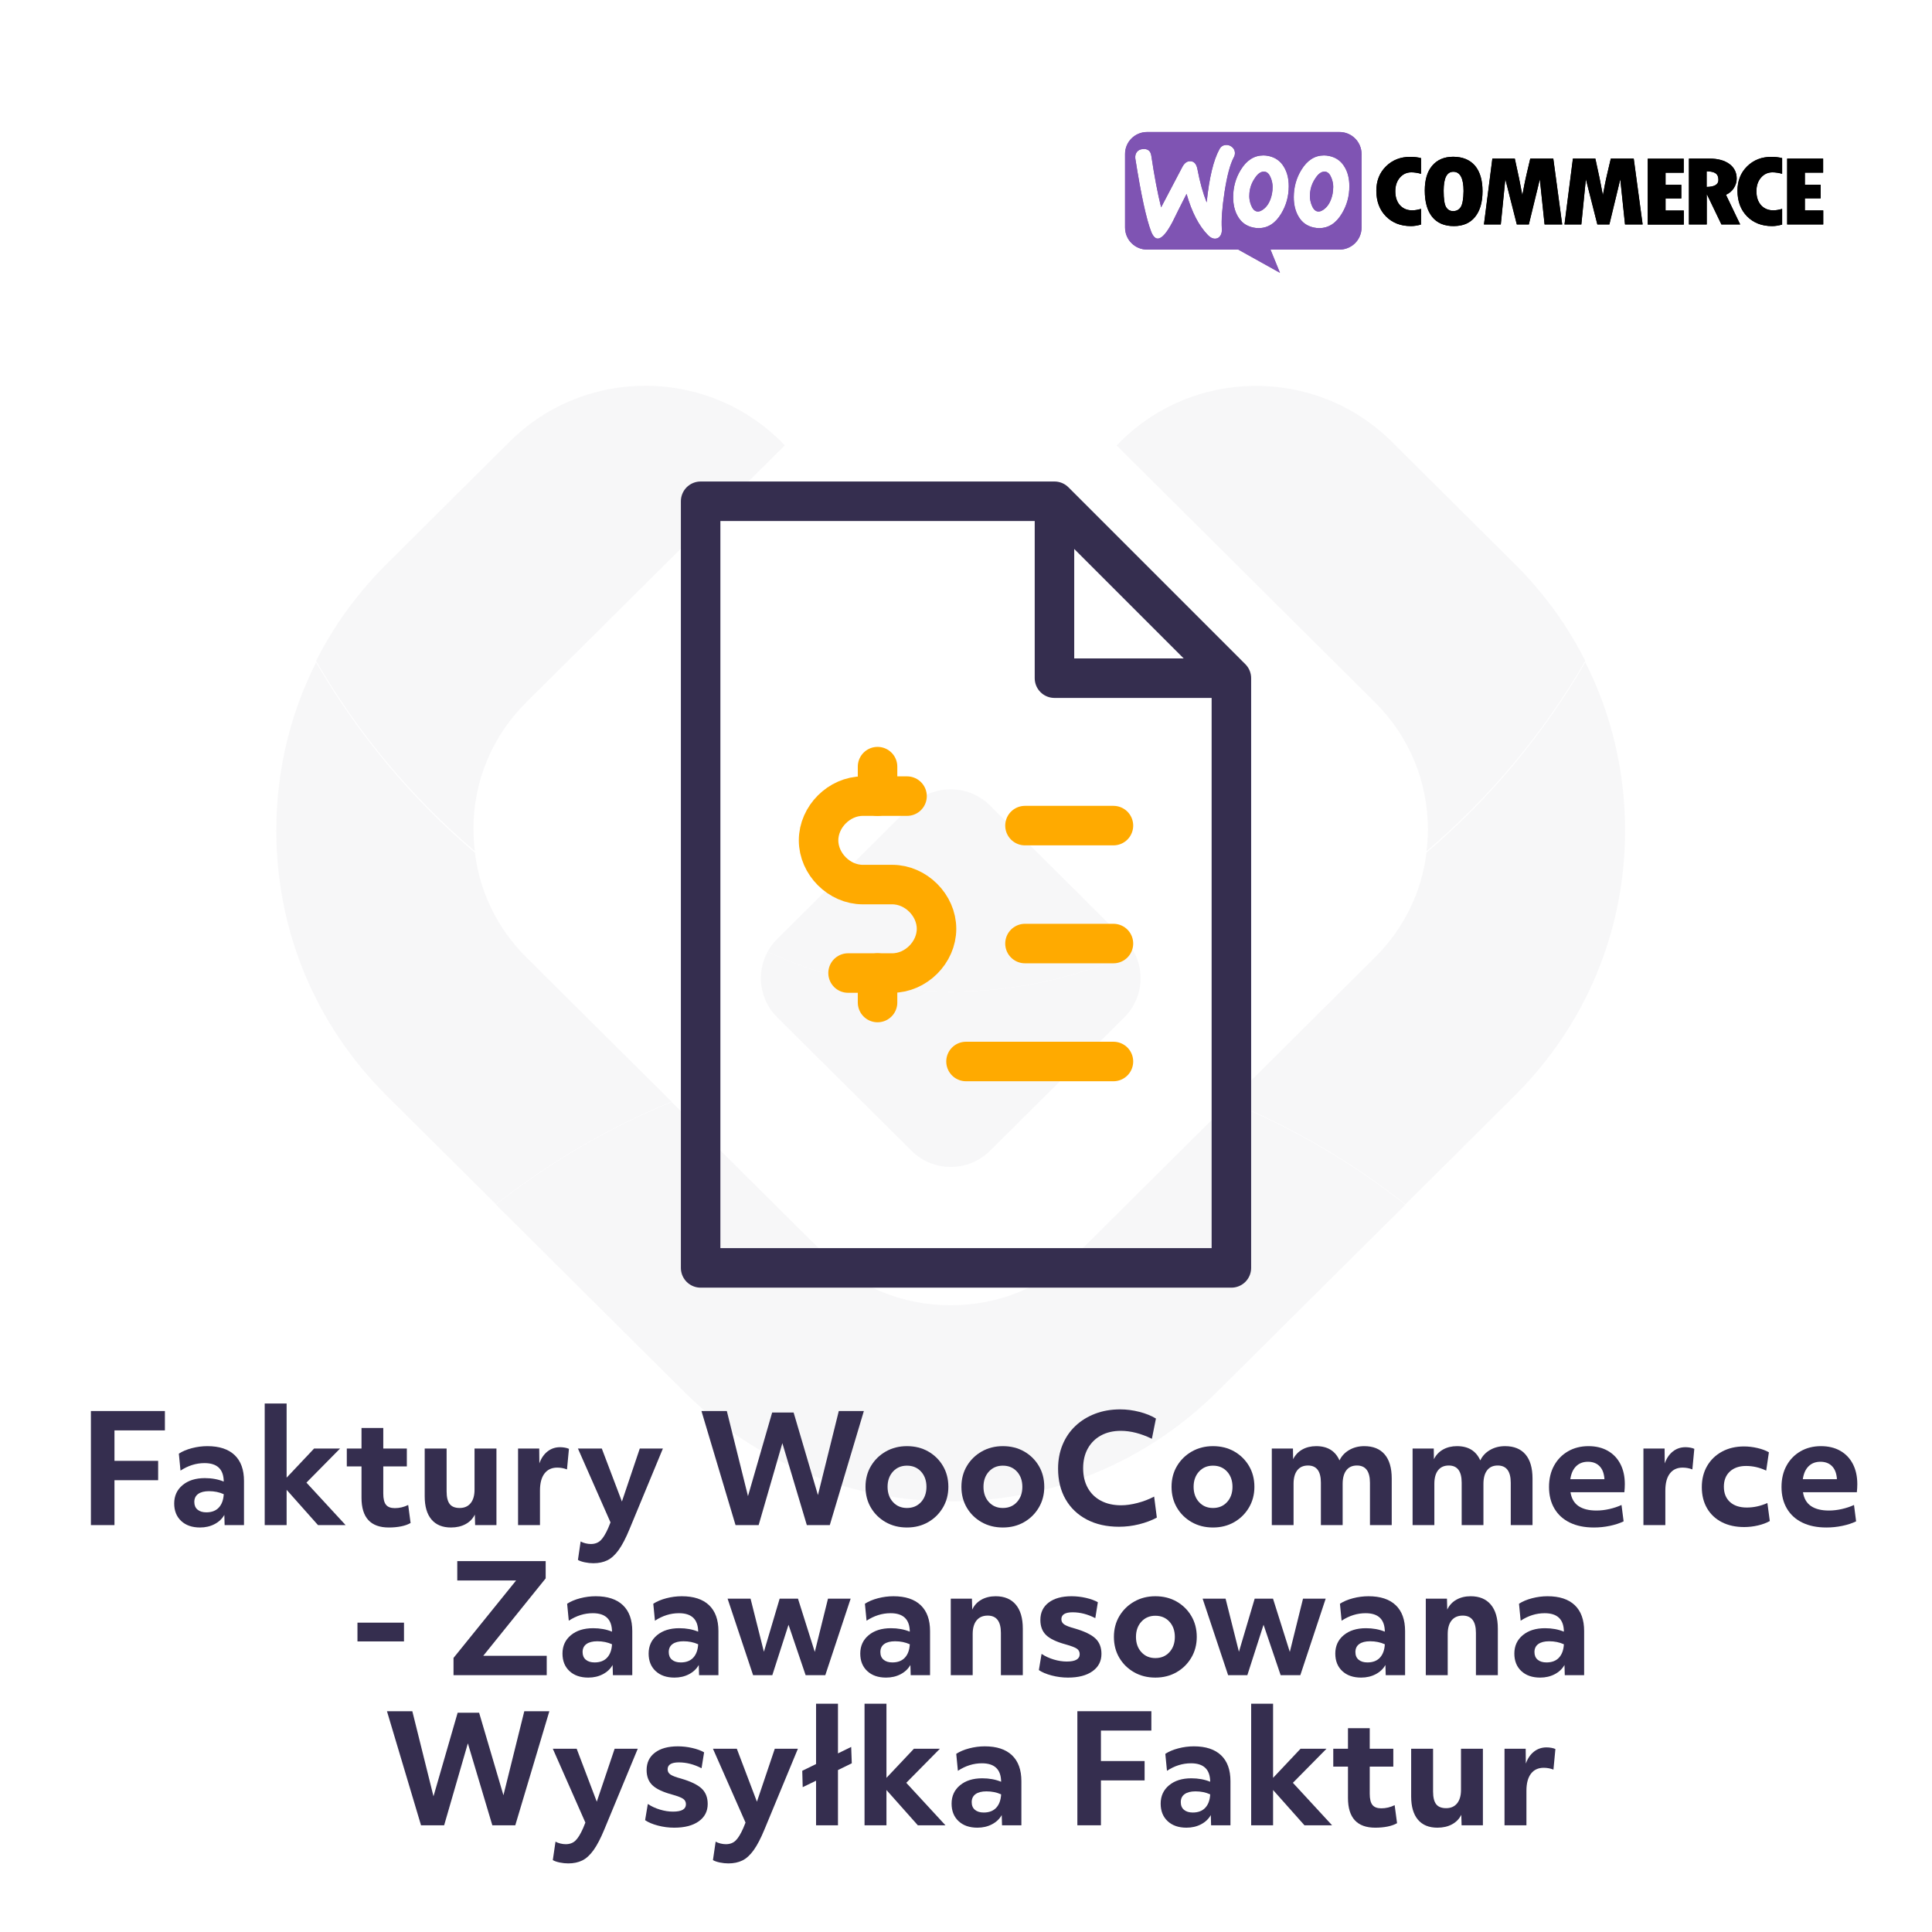 <?xml version="1.0" encoding="UTF-8" standalone="no"?> <svg xmlns="http://www.w3.org/2000/svg" xmlns:xlink="http://www.w3.org/1999/xlink" xmlns:serif="http://www.serif.com/" width="100%" height="100%" viewBox="0 0 500 500" version="1.1" xml:space="preserve" style="fill-rule:evenodd;clip-rule:evenodd;stroke-linecap:round;stroke-linejoin:round;stroke-miterlimit:10;"> <g transform="matrix(1.671,0,0,1.671,-0.692,0.879)"> <g opacity="0.04"> <g transform="matrix(1,0,0,1,77.235,102.06)"> <path d="M0,83.94L-16.912,67.125C-27.955,56.158 -34.027,41.573 -34.027,26.043C-34.027,16.84 -31.897,7.979 -27.866,0C-21.4,11.168 -13.045,21.151 -3.271,29.471C-2.523,35.572 0.228,41.232 4.666,45.657L27.194,68.044C17.356,72.079 8.203,77.461 -0.013,83.94L0,83.94Z" style="fill:rgb(53,46,79);fill-rule:nonzero;"></path> </g> <g transform="matrix(1,0,0,1,218.086,102.034)"> <path d="M0,83.966C-8.215,77.474 -17.355,72.092 -27.193,68.058L-4.678,45.67C-0.24,41.246 2.523,35.598 3.259,29.485C13.059,21.153 21.389,11.181 27.854,0C31.886,7.98 34.016,16.854 34.016,26.056C34.016,41.573 27.942,56.171 16.913,67.138L-0.013,83.966L0,83.966Z" style="fill:rgb(53,46,79);fill-rule:nonzero;"></path> </g> <g transform="matrix(1,0,0,1,147.661,170.145)"> <path d="M0,61.855C-15.606,61.855 -30.287,55.817 -41.317,44.85L-70.438,15.895C-62.223,9.403 -53.069,4.033 -43.231,0L-19.727,23.37C-14.465,28.614 -7.467,31.488 -0.013,31.488C7.442,31.488 14.44,28.614 19.714,23.37L43.219,0C53.057,4.033 62.198,9.416 70.413,15.908L41.292,44.85C30.262,55.817 15.594,61.855 -0.025,61.855L0,61.855Z" style="fill:rgb(53,46,79);fill-rule:nonzero;"></path> </g> <g transform="matrix(1,0,0,1,73.749,59.528)"> <path d="M0,68.36C0,69.52 0.076,70.654 0.215,71.776C-9.572,63.457 -17.914,53.485 -24.38,42.304C-21.616,36.808 -17.927,31.741 -13.438,27.278L5.591,8.358C17.432,-3.416 36.702,-3.164 48.214,8.925L8.152,48.733C2.891,53.964 -0.013,60.935 -0.013,68.347L0,68.36Z" style="fill:rgb(53,46,79);fill-rule:nonzero;"></path> </g> <g transform="matrix(1,0,0,1,173.359,118.976)"> <path d="M0,-50.511C11.512,-62.587 30.782,-62.852 42.623,-51.078L61.652,-32.157C66.141,-27.707 69.817,-22.64 72.582,-17.144C66.102,-5.95 57.786,4.008 47.986,12.341C48.138,11.206 48.201,10.084 48.201,8.925C48.201,1.512 45.298,-5.458 40.037,-10.69L0,-50.511Z" style="fill:rgb(53,46,79);fill-rule:nonzero;"></path> </g> <g transform="matrix(1,0,0,1,141.576,150.238)"> <path d="M0,27.454L-8.114,19.387L-20.805,6.781C-23.568,4.033 -24.05,-0.127 -22.275,-3.354C-13.654,0.604 -4.032,2.823 6.098,2.823C16.228,2.823 25.824,0.617 34.445,-3.354C36.221,-0.127 35.738,4.033 32.987,6.781L20.297,19.387L12.171,27.454C8.824,30.808 3.372,30.808 0,27.454" style="fill:rgb(53,46,79);fill-rule:nonzero;"></path> </g> <g transform="matrix(1,0,0,1,147.661,120.891)"> <path d="M0,32.17C-10.13,32.17 -19.739,29.951 -28.373,25.993C-27.993,25.3 -27.486,24.619 -26.902,24.039L-15.467,12.656L-6.098,3.328C-2.738,0 2.713,0 6.073,3.328L26.89,24.039C27.486,24.631 27.98,25.3 28.348,25.993C19.727,29.963 10.117,32.17 0,32.17" style="fill:rgb(53,46,79);fill-rule:nonzero;"></path> </g> </g> </g> <g transform="matrix(1.599,0,0,1.599,291.153,34.165)"> <g> <clipPath id="_clip1"> <rect x="0" y="0" width="113" height="23"></rect> </clipPath> <g clip-path="url(#_clip1)"> <path d="M34.709,0L3.552,0C1.581,0 -0.016,1.612 0,3.568L0,15.461C0,17.433 1.596,19.029 3.568,19.029L18.325,19.029L25.07,22.785L23.536,19.029L34.709,19.029C36.681,19.029 38.277,17.433 38.277,15.461L38.277,3.568C38.277,1.596 36.681,0 34.709,0ZM2.895,2.754C2.457,2.785 2.128,2.942 1.909,3.239C1.69,3.521 1.612,3.881 1.659,4.288C2.582,10.156 3.443,14.115 4.241,16.165C4.554,16.916 4.914,17.276 5.336,17.245C5.994,17.198 6.776,16.29 7.699,14.522C8.184,13.521 8.936,12.018 9.953,10.015C10.798,12.973 11.956,15.195 13.411,16.682C13.818,17.104 14.241,17.292 14.647,17.261C15.007,17.229 15.289,17.042 15.477,16.697C15.633,16.4 15.696,16.056 15.665,15.664C15.571,14.24 15.712,12.253 16.103,9.702C16.51,7.073 17.01,5.18 17.621,4.053C17.746,3.818 17.793,3.584 17.777,3.302C17.746,2.942 17.589,2.645 17.292,2.41C16.995,2.175 16.666,2.066 16.306,2.097C15.852,2.128 15.508,2.347 15.273,2.785C14.303,4.554 13.615,7.418 13.208,11.392C12.613,9.89 12.112,8.122 11.721,6.04C11.549,5.117 11.127,4.679 10.438,4.726C9.968,4.757 9.577,5.07 9.264,5.665L5.837,12.19C5.274,9.921 4.742,7.151 4.257,3.881C4.147,3.067 3.693,2.692 2.895,2.754ZM33.05,3.881C34.161,4.116 34.991,4.71 35.554,5.696C36.055,6.541 36.305,7.558 36.305,8.779C36.305,10.391 35.899,11.862 35.085,13.208C34.146,14.773 32.925,15.555 31.407,15.555C31.141,15.555 30.86,15.524 30.562,15.461C29.451,15.226 28.622,14.632 28.058,13.646C27.558,12.785 27.307,11.752 27.307,10.547C27.307,8.936 27.714,7.465 28.528,6.134C29.483,4.569 30.703,3.787 32.205,3.787C32.471,3.787 32.753,3.818 33.05,3.881ZM32.393,12.347C32.972,11.831 33.363,11.064 33.583,10.031C33.645,9.671 33.692,9.28 33.692,8.873C33.692,8.419 33.598,7.934 33.41,7.449C33.176,6.839 32.863,6.51 32.487,6.432C31.924,6.322 31.376,6.635 30.86,7.402C30.437,7.997 30.171,8.623 30.03,9.264C29.952,9.624 29.921,10.015 29.921,10.407C29.921,10.86 30.015,11.345 30.202,11.831C30.437,12.441 30.75,12.769 31.126,12.848C31.517,12.926 31.939,12.754 32.393,12.347ZM25.742,5.696C25.179,4.71 24.334,4.116 23.239,3.881C22.941,3.818 22.66,3.787 22.394,3.787C20.891,3.787 19.671,4.569 18.716,6.134C17.902,7.465 17.496,8.936 17.496,10.547C17.496,11.752 17.746,12.785 18.247,13.646C18.81,14.632 19.639,15.226 20.75,15.461C21.048,15.524 21.329,15.555 21.596,15.555C23.113,15.555 24.334,14.773 25.273,13.208C26.087,11.862 26.494,10.391 26.494,8.779C26.494,7.558 26.243,6.541 25.742,5.696ZM23.771,10.031C23.552,11.064 23.16,11.831 22.581,12.347C22.128,12.754 21.705,12.926 21.314,12.848C20.938,12.769 20.625,12.441 20.391,11.831C20.203,11.345 20.109,10.86 20.109,10.407C20.109,10.015 20.14,9.624 20.218,9.264C20.359,8.623 20.625,7.997 21.048,7.402C21.564,6.635 22.112,6.322 22.675,6.432C23.051,6.51 23.364,6.839 23.599,7.449C23.786,7.934 23.88,8.419 23.88,8.873C23.88,9.28 23.849,9.671 23.771,10.031Z" style="fill:rgb(127,84,179);"></path> <path d="M42.236,5.555C41.188,6.588 40.671,7.903 40.671,9.499C40.671,11.205 41.188,12.597 42.221,13.646C43.253,14.694 44.599,15.226 46.274,15.226C46.759,15.226 47.306,15.148 47.901,14.976L47.901,12.441C47.353,12.597 46.884,12.676 46.477,12.676C45.648,12.676 44.99,12.394 44.49,11.846C43.989,11.283 43.739,10.532 43.739,9.577C43.739,8.685 43.989,7.95 44.474,7.386C44.975,6.807 45.585,6.526 46.336,6.526C46.821,6.526 47.338,6.604 47.901,6.76L47.901,4.225C47.385,4.084 46.806,4.022 46.195,4.022C44.599,4.006 43.285,4.522 42.236,5.555ZM53.097,4.006C51.657,4.006 50.53,4.491 49.716,5.446C48.903,6.4 48.511,7.746 48.511,9.467C48.511,11.33 48.918,12.754 49.716,13.74C50.514,14.726 51.688,15.226 53.222,15.226C54.708,15.226 55.851,14.726 56.649,13.74C57.447,12.754 57.854,11.361 57.854,9.577C57.854,7.793 57.447,6.416 56.633,5.446C55.804,4.491 54.63,4.006 53.097,4.006ZM54.333,12.143C54.051,12.582 53.629,12.801 53.097,12.801C52.596,12.801 52.22,12.582 51.954,12.143C51.688,11.705 51.563,10.829 51.563,9.499C51.563,7.449 52.079,6.432 53.128,6.432C54.223,6.432 54.786,7.464 54.786,9.546C54.771,10.829 54.614,11.705 54.333,12.143ZM65.584,4.303L65.021,6.698C64.88,7.308 64.739,7.934 64.614,8.575L64.301,10.234C64.004,8.575 63.597,6.604 63.08,4.303L59.45,4.303L58.088,14.96L60.811,14.96L61.547,7.621L63.409,14.96L65.35,14.96L67.133,7.637L67.9,14.96L70.748,14.96L69.309,4.303L65.584,4.303ZM78.62,4.303L78.056,6.698C77.915,7.308 77.775,7.934 77.649,8.575L77.336,10.234C77.039,8.575 76.632,6.604 76.116,4.303L72.485,4.303L71.124,14.96L73.847,14.96L74.582,7.621L76.444,14.96L78.385,14.96L80.153,7.637L80.92,14.96L83.768,14.96L82.328,4.303L78.62,4.303ZM87.477,10.751L90.028,10.751L90.028,8.544L87.477,8.544L87.477,6.588L90.419,6.588L90.419,4.319L84.598,4.319L84.598,14.976L90.435,14.976L90.435,12.707L87.477,12.707L87.477,10.751ZM98.54,9.061C98.838,8.575 98.994,8.075 98.994,7.558C98.994,6.557 98.603,5.759 97.821,5.18C97.038,4.601 95.959,4.303 94.613,4.303L91.264,4.303L91.264,14.96L94.143,14.96L94.143,10.109L94.19,10.109L96.522,14.96L99.558,14.96L97.257,10.156C97.805,9.906 98.243,9.546 98.54,9.061ZM94.128,8.888L94.128,6.353C94.816,6.369 95.301,6.479 95.599,6.698C95.896,6.917 96.037,7.261 96.037,7.762C96.037,8.497 95.395,8.873 94.128,8.888ZM100.684,5.555C99.636,6.588 99.12,7.903 99.12,9.499C99.12,11.205 99.636,12.597 100.669,13.646C101.702,14.694 103.047,15.226 104.722,15.226C105.207,15.226 105.755,15.148 106.349,14.976L106.349,12.441C105.802,12.597 105.332,12.676 104.925,12.676C104.096,12.676 103.439,12.394 102.938,11.846C102.437,11.283 102.187,10.532 102.187,9.577C102.187,8.685 102.437,7.95 102.922,7.386C103.423,6.807 104.033,6.526 104.784,6.526C105.269,6.526 105.786,6.604 106.349,6.76L106.349,4.225C105.833,4.084 105.254,4.022 104.644,4.022C103.063,4.006 101.733,4.522 100.684,5.555ZM110.027,12.691L110.027,10.735L112.577,10.735L112.577,8.529L110.027,8.529L110.027,6.572L112.984,6.572L112.984,4.303L107.163,4.303L107.163,14.96L113,14.96L113,12.691L110.027,12.691Z" style="fill-rule:nonzero;"></path> </g> </g> </g> <g id="logo-woocommerce.svg" transform="matrix(1.599,0,0,1.599,381.519,52.558)"> <g transform="matrix(1,0,0,1,-56.5,-11.5)"> <clipPath id="_clip2"> <rect x="0" y="0" width="113" height="23"></rect> </clipPath> <g clip-path="url(#_clip2)"> <path d="M34.709,0L3.552,0C1.581,0 -0.016,1.612 0,3.568L0,15.461C0,17.433 1.596,19.029 3.568,19.029L18.325,19.029L25.07,22.785L23.536,19.029L34.709,19.029C36.681,19.029 38.277,17.433 38.277,15.461L38.277,3.568C38.277,1.596 36.681,0 34.709,0ZM2.895,2.754C2.457,2.785 2.128,2.942 1.909,3.239C1.69,3.521 1.612,3.881 1.659,4.288C2.582,10.156 3.443,14.115 4.241,16.165C4.554,16.916 4.914,17.276 5.336,17.245C5.994,17.198 6.776,16.29 7.699,14.522C8.184,13.521 8.936,12.018 9.953,10.015C10.798,12.973 11.956,15.195 13.411,16.682C13.818,17.104 14.241,17.292 14.647,17.261C15.007,17.229 15.289,17.042 15.477,16.697C15.633,16.4 15.696,16.056 15.665,15.664C15.571,14.24 15.712,12.253 16.103,9.702C16.51,7.073 17.01,5.18 17.621,4.053C17.746,3.818 17.793,3.584 17.777,3.302C17.746,2.942 17.589,2.645 17.292,2.41C16.995,2.175 16.666,2.066 16.306,2.097C15.852,2.128 15.508,2.347 15.273,2.785C14.303,4.554 13.615,7.418 13.208,11.392C12.613,9.89 12.112,8.122 11.721,6.04C11.549,5.117 11.127,4.679 10.438,4.726C9.968,4.757 9.577,5.07 9.264,5.665L5.837,12.19C5.274,9.921 4.742,7.151 4.257,3.881C4.147,3.067 3.693,2.692 2.895,2.754ZM33.05,3.881C34.161,4.116 34.991,4.71 35.554,5.696C36.055,6.541 36.305,7.558 36.305,8.779C36.305,10.391 35.899,11.862 35.085,13.208C34.146,14.773 32.925,15.555 31.407,15.555C31.141,15.555 30.86,15.524 30.562,15.461C29.451,15.226 28.622,14.632 28.058,13.646C27.558,12.785 27.307,11.752 27.307,10.547C27.307,8.936 27.714,7.465 28.528,6.134C29.483,4.569 30.703,3.787 32.205,3.787C32.471,3.787 32.753,3.818 33.05,3.881ZM32.393,12.347C32.972,11.831 33.363,11.064 33.583,10.031C33.645,9.671 33.692,9.28 33.692,8.873C33.692,8.419 33.598,7.934 33.41,7.449C33.176,6.839 32.863,6.51 32.487,6.432C31.924,6.322 31.376,6.635 30.86,7.402C30.437,7.997 30.171,8.623 30.03,9.264C29.952,9.624 29.921,10.015 29.921,10.407C29.921,10.86 30.015,11.345 30.202,11.831C30.437,12.441 30.75,12.769 31.126,12.848C31.517,12.926 31.939,12.754 32.393,12.347ZM25.742,5.696C25.179,4.71 24.334,4.116 23.239,3.881C22.941,3.818 22.66,3.787 22.394,3.787C20.891,3.787 19.671,4.569 18.716,6.134C17.902,7.465 17.496,8.936 17.496,10.547C17.496,11.752 17.746,12.785 18.247,13.646C18.81,14.632 19.639,15.226 20.75,15.461C21.048,15.524 21.329,15.555 21.596,15.555C23.113,15.555 24.334,14.773 25.273,13.208C26.087,11.862 26.494,10.391 26.494,8.779C26.494,7.558 26.243,6.541 25.742,5.696ZM23.771,10.031C23.552,11.064 23.16,11.831 22.581,12.347C22.128,12.754 21.705,12.926 21.314,12.848C20.938,12.769 20.625,12.441 20.391,11.831C20.203,11.345 20.109,10.86 20.109,10.407C20.109,10.015 20.14,9.624 20.218,9.264C20.359,8.623 20.625,7.997 21.048,7.402C21.564,6.635 22.112,6.322 22.675,6.432C23.051,6.51 23.364,6.839 23.599,7.449C23.786,7.934 23.88,8.419 23.88,8.873C23.88,9.28 23.849,9.671 23.771,10.031Z" style="fill:rgb(127,84,179);"></path> <path d="M42.236,5.555C41.188,6.588 40.671,7.903 40.671,9.499C40.671,11.205 41.188,12.597 42.221,13.646C43.253,14.694 44.599,15.226 46.274,15.226C46.759,15.226 47.306,15.148 47.901,14.976L47.901,12.441C47.353,12.597 46.884,12.676 46.477,12.676C45.648,12.676 44.99,12.394 44.49,11.846C43.989,11.283 43.739,10.532 43.739,9.577C43.739,8.685 43.989,7.95 44.474,7.386C44.975,6.807 45.585,6.526 46.336,6.526C46.821,6.526 47.338,6.604 47.901,6.76L47.901,4.225C47.385,4.084 46.806,4.022 46.195,4.022C44.599,4.006 43.285,4.522 42.236,5.555ZM53.097,4.006C51.657,4.006 50.53,4.491 49.716,5.446C48.903,6.4 48.511,7.746 48.511,9.467C48.511,11.33 48.918,12.754 49.716,13.74C50.514,14.726 51.688,15.226 53.222,15.226C54.708,15.226 55.851,14.726 56.649,13.74C57.447,12.754 57.854,11.361 57.854,9.577C57.854,7.793 57.447,6.416 56.633,5.446C55.804,4.491 54.63,4.006 53.097,4.006ZM54.333,12.143C54.051,12.582 53.629,12.801 53.097,12.801C52.596,12.801 52.22,12.582 51.954,12.143C51.688,11.705 51.563,10.829 51.563,9.499C51.563,7.449 52.079,6.432 53.128,6.432C54.223,6.432 54.786,7.464 54.786,9.546C54.771,10.829 54.614,11.705 54.333,12.143ZM65.584,4.303L65.021,6.698C64.88,7.308 64.739,7.934 64.614,8.575L64.301,10.234C64.004,8.575 63.597,6.604 63.08,4.303L59.45,4.303L58.088,14.96L60.811,14.96L61.547,7.621L63.409,14.96L65.35,14.96L67.133,7.637L67.9,14.96L70.748,14.96L69.309,4.303L65.584,4.303ZM78.62,4.303L78.056,6.698C77.915,7.308 77.775,7.934 77.649,8.575L77.336,10.234C77.039,8.575 76.632,6.604 76.116,4.303L72.485,4.303L71.124,14.96L73.847,14.96L74.582,7.621L76.444,14.96L78.385,14.96L80.153,7.637L80.92,14.96L83.768,14.96L82.328,4.303L78.62,4.303ZM87.477,10.751L90.028,10.751L90.028,8.544L87.477,8.544L87.477,6.588L90.419,6.588L90.419,4.319L84.598,4.319L84.598,14.976L90.435,14.976L90.435,12.707L87.477,12.707L87.477,10.751ZM98.54,9.061C98.838,8.575 98.994,8.075 98.994,7.558C98.994,6.557 98.603,5.759 97.821,5.18C97.038,4.601 95.959,4.303 94.613,4.303L91.264,4.303L91.264,14.96L94.143,14.96L94.143,10.109L94.19,10.109L96.522,14.96L99.558,14.96L97.257,10.156C97.805,9.906 98.243,9.546 98.54,9.061ZM94.128,8.888L94.128,6.353C94.816,6.369 95.301,6.479 95.599,6.698C95.896,6.917 96.037,7.261 96.037,7.762C96.037,8.497 95.395,8.873 94.128,8.888ZM100.684,5.555C99.636,6.588 99.12,7.903 99.12,9.499C99.12,11.205 99.636,12.597 100.669,13.646C101.702,14.694 103.047,15.226 104.722,15.226C105.207,15.226 105.755,15.148 106.349,14.976L106.349,12.441C105.802,12.597 105.332,12.676 104.925,12.676C104.096,12.676 103.439,12.394 102.938,11.846C102.437,11.283 102.187,10.532 102.187,9.577C102.187,8.685 102.437,7.95 102.922,7.386C103.423,6.807 104.033,6.526 104.784,6.526C105.269,6.526 105.786,6.604 106.349,6.76L106.349,4.225C105.833,4.084 105.254,4.022 104.644,4.022C103.063,4.006 101.733,4.522 100.684,5.555ZM110.027,12.691L110.027,10.735L112.577,10.735L112.577,8.529L110.027,8.529L110.027,6.572L112.984,6.572L112.984,4.303L107.163,4.303L107.163,14.96L113,14.96L113,12.691L110.027,12.691Z" style="fill-rule:nonzero;"></path> </g> </g> </g> <g transform="matrix(1.494,0,0,1.494,30.137,29.545)"> <path d="M-4.425,224.65L8.393,224.65L8.393,228.004L-0.343,228.004L-0.343,233.282L7.223,233.282L7.223,236.636L-0.343,236.636L-0.343,244.41L-4.425,244.41L-4.425,224.65Z" style="fill:rgb(53,46,79);fill-rule:nonzero;"></path> <path d="M22.094,244.41L18.74,244.41L18.688,242.642C18.307,243.318 17.744,243.851 16.998,244.241C16.253,244.631 15.412,244.826 14.476,244.826C13.107,244.826 12.019,244.449 11.213,243.695C10.407,242.941 10.004,241.932 10.004,240.666C10.004,239.349 10.49,238.287 11.46,237.481C12.431,236.675 13.714,236.272 15.308,236.272C16.522,236.272 17.614,236.472 18.584,236.87C18.567,234.738 17.458,233.672 15.256,233.672C13.8,233.672 12.414,234.106 11.096,234.972L10.81,232.034C11.417,231.636 12.167,231.319 13.059,231.085C13.952,230.851 14.849,230.734 15.75,230.734C17.813,230.734 19.386,231.25 20.469,232.281C21.553,233.313 22.094,234.808 22.094,236.766L22.094,244.41ZM15.568,242.2C16.504,242.2 17.228,241.923 17.739,241.368C18.251,240.814 18.532,240.042 18.584,239.054C17.822,238.708 16.972,238.534 16.036,238.534C15.222,238.534 14.593,238.695 14.151,239.015C13.709,239.336 13.488,239.8 13.488,240.406C13.488,240.978 13.675,241.42 14.047,241.732C14.42,242.044 14.927,242.2 15.568,242.2Z" style="fill:rgb(53,46,79);fill-rule:nonzero;"></path> <path d="M25.682,223.35L29.478,223.35L29.478,236.194L34.236,231.15L38.734,231.15L32.91,237.052L39.696,244.41L34.912,244.41L29.478,238.3L29.478,244.41L25.682,244.41L25.682,223.35Z" style="fill:rgb(53,46,79);fill-rule:nonzero;"></path> <path d="M42.451,234.244L39.903,234.244L39.903,231.15L42.451,231.15L42.451,227.588L46.221,227.588L46.221,231.15L50.303,231.15L50.303,234.244L46.221,234.244L46.221,238.95C46.221,239.852 46.377,240.497 46.689,240.887C47.001,241.277 47.513,241.472 48.223,241.472C49.021,241.472 49.792,241.29 50.537,240.926L50.953,244.046C50.503,244.306 49.952,244.501 49.302,244.631C48.652,244.761 47.946,244.826 47.183,244.826C44.029,244.826 42.451,243.11 42.451,239.678L42.451,234.244Z" style="fill:rgb(53,46,79);fill-rule:nonzero;"></path> <path d="M65.825,244.41L62.133,244.41L62.081,242.59C61.734,243.301 61.201,243.851 60.482,244.241C59.763,244.631 58.918,244.826 57.947,244.826C56.474,244.826 55.347,244.363 54.567,243.435C53.787,242.508 53.397,241.169 53.397,239.418L53.397,231.15L57.193,231.15L57.193,238.56C57.193,239.566 57.371,240.298 57.726,240.757C58.081,241.217 58.658,241.446 59.455,241.446C60.27,241.446 60.902,241.169 61.353,240.614C61.804,240.06 62.029,239.28 62.029,238.274L62.029,231.15L65.825,231.15L65.825,244.41Z" style="fill:rgb(53,46,79);fill-rule:nonzero;"></path> <path d="M69.569,231.15L73.235,231.15L73.261,233.724C73.573,232.84 74.041,232.151 74.665,231.657C75.289,231.163 76.017,230.916 76.849,230.916C77.126,230.916 77.408,230.942 77.694,230.994C77.98,231.046 78.209,231.116 78.383,231.202L78.045,234.764C77.507,234.556 76.944,234.452 76.355,234.452C75.401,234.452 74.665,234.795 74.145,235.479C73.625,236.164 73.365,237.148 73.365,238.43L73.365,244.41L69.569,244.41L69.569,231.15Z" style="fill:rgb(53,46,79);fill-rule:nonzero;"></path> <path d="M88.886,245.086C88.245,246.646 87.617,247.855 87.001,248.713C86.386,249.571 85.732,250.169 85.038,250.507C84.345,250.845 83.539,251.014 82.62,251.014C82.135,251.014 81.641,250.962 81.138,250.858C80.636,250.754 80.237,250.616 79.942,250.442L80.41,247.244C80.653,247.383 80.935,247.491 81.255,247.569C81.576,247.647 81.884,247.686 82.178,247.686C82.872,247.686 83.435,247.478 83.868,247.062C84.302,246.646 84.744,245.927 85.194,244.904L85.584,243.942L79.942,231.15L84.076,231.15L87.56,240.328L90.654,231.15L94.658,231.15L88.886,245.086Z" style="fill:rgb(53,46,79);fill-rule:nonzero;"></path> <path d="M101.339,224.65L105.733,224.65L109.399,239.392L113.585,224.91L117.303,224.91L121.515,239.21L125.129,224.65L129.471,224.65L123.569,244.41L119.591,244.41L115.353,230.214L111.245,244.41L107.241,244.41L101.339,224.65Z" style="fill:rgb(53,46,79);fill-rule:nonzero;"></path> <path d="M136.933,244.826C135.564,244.826 134.337,244.519 133.254,243.903C132.171,243.288 131.317,242.452 130.693,241.394C130.069,240.337 129.757,239.132 129.757,237.78C129.757,236.428 130.073,235.224 130.706,234.166C131.339,233.109 132.197,232.273 133.28,231.657C134.363,231.042 135.581,230.734 136.933,230.734C138.32,230.734 139.55,231.042 140.625,231.657C141.7,232.273 142.549,233.109 143.173,234.166C143.797,235.224 144.109,236.428 144.109,237.78C144.109,239.115 143.793,240.315 143.16,241.381C142.527,242.447 141.674,243.288 140.599,243.903C139.524,244.519 138.302,244.826 136.933,244.826ZM140.313,237.78C140.313,236.706 140.001,235.826 139.377,235.141C138.753,234.457 137.938,234.114 136.933,234.114C135.945,234.114 135.139,234.457 134.515,235.141C133.891,235.826 133.579,236.706 133.579,237.78C133.579,238.855 133.891,239.735 134.515,240.419C135.139,241.104 135.945,241.446 136.933,241.446C137.938,241.446 138.753,241.104 139.377,240.419C140.001,239.735 140.313,238.855 140.313,237.78Z" style="fill:rgb(53,46,79);fill-rule:nonzero;"></path> <path d="M153.546,244.826C152.177,244.826 150.951,244.519 149.867,243.903C148.784,243.288 147.93,242.452 147.306,241.394C146.682,240.337 146.37,239.132 146.37,237.78C146.37,236.428 146.687,235.224 147.319,234.166C147.952,233.109 148.81,232.273 149.893,231.657C150.977,231.042 152.194,230.734 153.546,230.734C154.933,230.734 156.164,231.042 157.238,231.657C158.313,232.273 159.162,233.109 159.786,234.166C160.41,235.224 160.722,236.428 160.722,237.78C160.722,239.115 160.406,240.315 159.773,241.381C159.141,242.447 158.287,243.288 157.212,243.903C156.138,244.519 154.916,244.826 153.546,244.826ZM156.926,237.78C156.926,236.706 156.614,235.826 155.99,235.141C155.366,234.457 154.552,234.114 153.546,234.114C152.558,234.114 151.752,234.457 151.128,235.141C150.504,235.826 150.192,236.706 150.192,237.78C150.192,238.855 150.504,239.735 151.128,240.419C151.752,241.104 152.558,241.446 153.546,241.446C154.552,241.446 155.366,241.104 155.99,240.419C156.614,239.735 156.926,238.855 156.926,237.78Z" style="fill:rgb(53,46,79);fill-rule:nonzero;"></path> <path d="M164.414,239.938C163.547,238.43 163.114,236.662 163.114,234.634C163.114,233.126 163.374,231.744 163.894,230.487C164.414,229.231 165.155,228.147 166.117,227.237C167.079,226.327 168.219,225.621 169.536,225.118C170.853,224.616 172.301,224.364 173.878,224.364C174.97,224.364 176.075,224.507 177.193,224.793C178.311,225.079 179.269,225.465 180.066,225.95L179.364,229.46C177.475,228.542 175.681,228.082 173.982,228.082C172.665,228.082 171.516,228.351 170.537,228.888C169.558,229.426 168.799,230.18 168.262,231.15C167.725,232.121 167.456,233.256 167.456,234.556C167.456,235.874 167.725,237.013 168.262,237.975C168.799,238.937 169.562,239.678 170.55,240.198C171.538,240.718 172.699,240.978 174.034,240.978C174.901,240.978 175.85,240.844 176.881,240.575C177.912,240.307 178.87,239.938 179.754,239.47L180.222,243.11C179.321,243.596 178.298,243.981 177.154,244.267C176.01,244.553 174.849,244.696 173.67,244.696C171.538,244.696 169.679,244.28 168.093,243.448C166.507,242.616 165.281,241.446 164.414,239.938Z" style="fill:rgb(53,46,79);fill-rule:nonzero;"></path> <path d="M189.946,244.826C188.576,244.826 187.35,244.519 186.267,243.903C185.183,243.288 184.33,242.452 183.706,241.394C183.082,240.337 182.77,239.132 182.77,237.78C182.77,236.428 183.086,235.224 183.719,234.166C184.351,233.109 185.209,232.273 186.293,231.657C187.376,231.042 188.594,230.734 189.946,230.734C191.332,230.734 192.563,231.042 193.638,231.657C194.712,232.273 195.562,233.109 196.186,234.166C196.81,235.224 197.122,236.428 197.122,237.78C197.122,239.115 196.805,240.315 196.173,241.381C195.54,242.447 194.686,243.288 193.612,243.903C192.537,244.519 191.315,244.826 189.946,244.826ZM193.326,237.78C193.326,236.706 193.014,235.826 192.39,235.141C191.766,234.457 190.951,234.114 189.946,234.114C188.958,234.114 188.152,234.457 187.528,235.141C186.904,235.826 186.592,236.706 186.592,237.78C186.592,238.855 186.904,239.735 187.528,240.419C188.152,241.104 188.958,241.446 189.946,241.446C190.951,241.446 191.766,241.104 192.39,240.419C193.014,239.735 193.326,238.855 193.326,237.78Z" style="fill:rgb(53,46,79);fill-rule:nonzero;"></path> <path d="M200.137,231.15L203.803,231.15L203.829,232.996C204.193,232.268 204.722,231.709 205.415,231.319C206.108,230.929 206.914,230.734 207.833,230.734C209.792,230.734 211.135,231.558 211.863,233.204C212.227,232.442 212.79,231.839 213.553,231.397C214.316,230.955 215.182,230.734 216.153,230.734C217.696,230.734 218.874,231.211 219.689,232.164C220.504,233.118 220.911,234.513 220.911,236.35L220.911,244.41L217.141,244.41L217.141,237.078C217.141,235.085 216.387,234.088 214.879,234.088C214.082,234.088 213.471,234.366 213.046,234.92C212.621,235.475 212.409,236.264 212.409,237.286L212.409,244.41L208.639,244.41L208.639,237.052C208.639,235.076 207.894,234.088 206.403,234.088C205.606,234.088 204.99,234.361 204.557,234.907C204.124,235.453 203.907,236.238 203.907,237.26L203.907,244.41L200.137,244.41L200.137,231.15Z" style="fill:rgb(53,46,79);fill-rule:nonzero;"></path> <path d="M224.525,231.15L228.191,231.15L228.217,232.996C228.581,232.268 229.109,231.709 229.803,231.319C230.496,230.929 231.302,230.734 232.221,230.734C234.179,230.734 235.523,231.558 236.251,233.204C236.615,232.442 237.178,231.839 237.941,231.397C238.703,230.955 239.57,230.734 240.541,230.734C242.083,230.734 243.262,231.211 244.077,232.164C244.891,233.118 245.299,234.513 245.299,236.35L245.299,244.41L241.529,244.41L241.529,237.078C241.529,235.085 240.775,234.088 239.267,234.088C238.469,234.088 237.858,234.366 237.434,234.92C237.009,235.475 236.797,236.264 236.797,237.286L236.797,244.41L233.027,244.41L233.027,237.052C233.027,235.076 232.281,234.088 230.791,234.088C229.993,234.088 229.378,234.361 228.945,234.907C228.511,235.453 228.295,236.238 228.295,237.26L228.295,244.41L224.525,244.41L224.525,231.15Z" style="fill:rgb(53,46,79);fill-rule:nonzero;"></path> <path d="M255.932,244.826C254.32,244.826 252.934,244.545 251.772,243.981C250.611,243.418 249.718,242.608 249.094,241.55C248.47,240.493 248.158,239.245 248.158,237.806C248.158,236.402 248.449,235.172 249.029,234.114C249.61,233.057 250.416,232.229 251.447,231.631C252.479,231.033 253.662,230.734 254.996,230.734C256.279,230.734 257.393,231.003 258.337,231.54C259.282,232.078 260.01,232.84 260.521,233.828C261.033,234.816 261.288,235.978 261.288,237.312C261.288,237.746 261.262,238.214 261.21,238.716L251.876,238.716C252.05,239.808 252.518,240.61 253.28,241.121C254.043,241.633 255.074,241.888 256.374,241.888C257.102,241.888 257.848,241.802 258.61,241.628C259.373,241.455 260.075,241.221 260.716,240.926L261.08,243.76C260.404,244.09 259.611,244.35 258.701,244.54C257.791,244.731 256.868,244.826 255.932,244.826ZM254.892,233.438C254.06,233.438 253.38,233.698 252.851,234.218C252.323,234.738 251.989,235.484 251.85,236.454L257.752,236.454C257.752,236.264 257.735,236.09 257.7,235.934C257.579,235.137 257.276,234.522 256.79,234.088C256.305,233.655 255.672,233.438 254.892,233.438Z" style="fill:rgb(53,46,79);fill-rule:nonzero;"></path> <path d="M264.512,231.15L268.178,231.15L268.204,233.724C268.516,232.84 268.984,232.151 269.608,231.657C270.232,231.163 270.96,230.916 271.792,230.916C272.069,230.916 272.351,230.942 272.637,230.994C272.923,231.046 273.153,231.116 273.326,231.202L272.988,234.764C272.451,234.556 271.887,234.452 271.298,234.452C270.345,234.452 269.608,234.795 269.088,235.479C268.568,236.164 268.308,237.148 268.308,238.43L268.308,244.41L264.512,244.41L264.512,231.15Z" style="fill:rgb(53,46,79);fill-rule:nonzero;"></path> <path d="M275.548,234.166C276.164,233.109 277.022,232.281 278.122,231.683C279.223,231.085 280.493,230.786 281.931,230.786C282.694,230.786 283.47,230.877 284.258,231.059C285.047,231.241 285.71,231.488 286.247,231.8L285.779,234.972C284.653,234.435 283.491,234.166 282.295,234.166C281.117,234.166 280.181,234.487 279.487,235.128C278.794,235.77 278.447,236.645 278.447,237.754C278.447,238.881 278.798,239.765 279.5,240.406C280.202,241.048 281.177,241.368 282.425,241.368C282.997,241.368 283.574,241.308 284.154,241.186C284.735,241.065 285.346,240.866 285.987,240.588L286.403,243.708C285.814,244.038 285.125,244.293 284.336,244.475C283.548,244.657 282.755,244.748 281.957,244.748C280.484,244.748 279.197,244.467 278.096,243.903C276.996,243.34 276.142,242.538 275.535,241.498C274.929,240.458 274.625,239.236 274.625,237.832C274.625,236.446 274.933,235.224 275.548,234.166Z" style="fill:rgb(53,46,79);fill-rule:nonzero;"></path> <path d="M296.205,244.826C294.593,244.826 293.206,244.545 292.045,243.981C290.884,243.418 289.991,242.608 289.367,241.55C288.743,240.493 288.431,239.245 288.431,237.806C288.431,236.402 288.721,235.172 289.302,234.114C289.883,233.057 290.689,232.229 291.72,231.631C292.751,231.033 293.934,230.734 295.269,230.734C296.552,230.734 297.665,231.003 298.61,231.54C299.555,232.078 300.283,232.84 300.794,233.828C301.305,234.816 301.561,235.978 301.561,237.312C301.561,237.746 301.535,238.214 301.483,238.716L292.149,238.716C292.322,239.808 292.79,240.61 293.553,241.121C294.316,241.633 295.347,241.888 296.647,241.888C297.375,241.888 298.12,241.802 298.883,241.628C299.646,241.455 300.348,241.221 300.989,240.926L301.353,243.76C300.677,244.09 299.884,244.35 298.974,244.54C298.064,244.731 297.141,244.826 296.205,244.826ZM295.165,233.438C294.333,233.438 293.653,233.698 293.124,234.218C292.595,234.738 292.262,235.484 292.123,236.454L298.025,236.454C298.025,236.264 298.008,236.09 297.973,235.934C297.852,235.137 297.548,234.522 297.063,234.088C296.578,233.655 295.945,233.438 295.165,233.438Z" style="fill:rgb(53,46,79);fill-rule:nonzero;"></path> <rect x="41.75" y="261.31" width="8.06" height="3.25" style="fill:rgb(53,46,79);fill-rule:nonzero;"></rect> <path d="M69.231,254.004L59.039,254.004L59.039,250.65L74.353,250.65L74.353,253.64L63.537,267.056L74.535,267.056L74.535,270.41L58.389,270.41L58.389,267.42L69.231,254.004Z" style="fill:rgb(53,46,79);fill-rule:nonzero;"></path> <path d="M89.354,270.41L86,270.41L85.948,268.642C85.567,269.318 85.004,269.851 84.258,270.241C83.513,270.631 82.672,270.826 81.736,270.826C80.367,270.826 79.279,270.449 78.473,269.695C77.667,268.941 77.264,267.932 77.264,266.666C77.264,265.349 77.75,264.287 78.72,263.481C79.691,262.675 80.974,262.272 82.568,262.272C83.782,262.272 84.874,262.472 85.844,262.87C85.827,260.738 84.718,259.672 82.516,259.672C81.06,259.672 79.674,260.106 78.356,260.972L78.07,258.034C78.677,257.636 79.427,257.319 80.319,257.085C81.212,256.851 82.109,256.734 83.01,256.734C85.073,256.734 86.646,257.25 87.729,258.281C88.813,259.313 89.354,260.808 89.354,262.766L89.354,270.41ZM82.828,268.2C83.764,268.2 84.488,267.923 84.999,267.368C85.511,266.814 85.792,266.042 85.844,265.054C85.082,264.708 84.232,264.534 83.296,264.534C82.482,264.534 81.853,264.695 81.411,265.015C80.969,265.336 80.748,265.8 80.748,266.406C80.748,266.978 80.935,267.42 81.307,267.732C81.68,268.044 82.187,268.2 82.828,268.2Z" style="fill:rgb(53,46,79);fill-rule:nonzero;"></path> <path d="M104.278,270.41L100.924,270.41L100.872,268.642C100.491,269.318 99.927,269.851 99.182,270.241C98.437,270.631 97.596,270.826 96.66,270.826C95.291,270.826 94.203,270.449 93.397,269.695C92.591,268.941 92.188,267.932 92.188,266.666C92.188,265.349 92.673,264.287 93.644,263.481C94.615,262.675 95.897,262.272 97.492,262.272C98.705,262.272 99.797,262.472 100.768,262.87C100.751,260.738 99.641,259.672 97.44,259.672C95.984,259.672 94.597,260.106 93.28,260.972L92.994,258.034C93.601,257.636 94.35,257.319 95.243,257.085C96.136,256.851 97.033,256.734 97.934,256.734C99.997,256.734 101.57,257.25 102.653,258.281C103.736,259.313 104.278,260.808 104.278,262.766L104.278,270.41ZM97.752,268.2C98.688,268.2 99.412,267.923 99.923,267.368C100.434,266.814 100.716,266.042 100.768,265.054C100.005,264.708 99.156,264.534 98.22,264.534C97.405,264.534 96.777,264.695 96.335,265.015C95.893,265.336 95.672,265.8 95.672,266.406C95.672,266.978 95.858,267.42 96.231,267.732C96.604,268.044 97.111,268.2 97.752,268.2Z" style="fill:rgb(53,46,79);fill-rule:nonzero;"></path> <path d="M105.864,257.15L109.842,257.15L112.156,266.354L114.886,257.15L118.058,257.15L120.97,266.38L123.258,257.15L127.184,257.15L122.79,270.41L119.384,270.41L116.42,261.674L113.612,270.41L110.284,270.41L105.864,257.15Z" style="fill:rgb(53,46,79);fill-rule:nonzero;"></path> <path d="M140.937,270.41L137.583,270.41L137.531,268.642C137.15,269.318 136.586,269.851 135.841,270.241C135.096,270.631 134.255,270.826 133.319,270.826C131.95,270.826 130.862,270.449 130.056,269.695C129.25,268.941 128.847,267.932 128.847,266.666C128.847,265.349 129.332,264.287 130.303,263.481C131.274,262.675 132.556,262.272 134.151,262.272C135.364,262.272 136.456,262.472 137.427,262.87C137.41,260.738 136.3,259.672 134.099,259.672C132.643,259.672 131.256,260.106 129.939,260.972L129.653,258.034C130.26,257.636 131.009,257.319 131.902,257.085C132.795,256.851 133.692,256.734 134.593,256.734C136.656,256.734 138.229,257.25 139.312,258.281C140.395,259.313 140.937,260.808 140.937,262.766L140.937,270.41ZM134.411,268.2C135.347,268.2 136.071,267.923 136.582,267.368C137.093,266.814 137.375,266.042 137.427,265.054C136.664,264.708 135.815,264.534 134.879,264.534C134.064,264.534 133.436,264.695 132.994,265.015C132.552,265.336 132.331,265.8 132.331,266.406C132.331,266.978 132.517,267.42 132.89,267.732C133.263,268.044 133.77,268.2 134.411,268.2Z" style="fill:rgb(53,46,79);fill-rule:nonzero;"></path> <path d="M144.525,257.15L148.191,257.15L148.243,259.048C148.589,258.303 149.118,257.731 149.829,257.332C150.539,256.934 151.363,256.734 152.299,256.734C153.807,256.734 154.968,257.215 155.783,258.177C156.597,259.139 157.005,260.53 157.005,262.35L157.005,270.41L153.209,270.41L153.209,263.078C153.209,261.085 152.446,260.088 150.921,260.088C150.089,260.088 149.447,260.366 148.997,260.92C148.546,261.475 148.321,262.264 148.321,263.286L148.321,270.41L144.525,270.41L144.525,257.15Z" style="fill:rgb(53,46,79);fill-rule:nonzero;"></path> <path d="M160.254,266.718C160.878,267.134 161.58,267.459 162.36,267.693C163.14,267.927 163.894,268.044 164.622,268.044C166.113,268.044 166.858,267.62 166.858,266.77C166.858,266.372 166.702,266.06 166.39,265.834C166.078,265.609 165.428,265.358 164.44,265.08C162.846,264.647 161.715,264.11 161.047,263.468C160.38,262.827 160.046,261.952 160.046,260.842C160.046,259.56 160.527,258.554 161.489,257.826C162.451,257.098 163.773,256.734 165.454,256.734C166.286,256.734 167.118,256.83 167.95,257.02C168.782,257.211 169.467,257.462 170.004,257.774L169.562,260.53C168.262,259.854 166.954,259.516 165.636,259.516C164.336,259.516 163.686,259.915 163.686,260.712C163.686,261.094 163.851,261.397 164.18,261.622C164.51,261.848 165.125,262.082 166.026,262.324C167.69,262.81 168.873,263.382 169.575,264.04C170.277,264.699 170.628,265.592 170.628,266.718C170.628,267.984 170.113,268.985 169.081,269.721C168.05,270.458 166.633,270.826 164.83,270.826C163.877,270.826 162.937,270.705 162.009,270.462C161.082,270.22 160.341,269.908 159.786,269.526L160.254,266.718Z" style="fill:rgb(53,46,79);fill-rule:nonzero;"></path> <path d="M179.962,270.826C178.592,270.826 177.366,270.519 176.283,269.903C175.199,269.288 174.346,268.452 173.722,267.394C173.098,266.337 172.786,265.132 172.786,263.78C172.786,262.428 173.102,261.224 173.735,260.166C174.367,259.109 175.225,258.273 176.309,257.657C177.392,257.042 178.61,256.734 179.962,256.734C181.348,256.734 182.579,257.042 183.654,257.657C184.728,258.273 185.578,259.109 186.202,260.166C186.826,261.224 187.138,262.428 187.138,263.78C187.138,265.115 186.821,266.315 186.189,267.381C185.556,268.447 184.702,269.288 183.628,269.903C182.553,270.519 181.331,270.826 179.962,270.826ZM183.342,263.78C183.342,262.706 183.03,261.826 182.406,261.141C181.782,260.457 180.967,260.114 179.962,260.114C178.974,260.114 178.168,260.457 177.544,261.141C176.92,261.826 176.608,262.706 176.608,263.78C176.608,264.855 176.92,265.735 177.544,266.419C178.168,267.104 178.974,267.446 179.962,267.446C180.967,267.446 181.782,267.104 182.406,266.419C183.03,265.735 183.342,264.855 183.342,263.78Z" style="fill:rgb(53,46,79);fill-rule:nonzero;"></path> <path d="M188.151,257.15L192.129,257.15L194.443,266.354L197.173,257.15L200.345,257.15L203.257,266.38L205.545,257.15L209.471,257.15L205.077,270.41L201.671,270.41L198.707,261.674L195.899,270.41L192.571,270.41L188.151,257.15Z" style="fill:rgb(53,46,79);fill-rule:nonzero;"></path> <path d="M223.225,270.41L219.871,270.41L219.819,268.642C219.438,269.318 218.874,269.851 218.129,270.241C217.384,270.631 216.543,270.826 215.607,270.826C214.238,270.826 213.15,270.449 212.344,269.695C211.538,268.941 211.135,267.932 211.135,266.666C211.135,265.349 211.62,264.287 212.591,263.481C213.562,262.675 214.844,262.272 216.439,262.272C217.652,262.272 218.744,262.472 219.715,262.87C219.698,260.738 218.588,259.672 216.387,259.672C214.931,259.672 213.544,260.106 212.227,260.972L211.941,258.034C212.548,257.636 213.297,257.319 214.19,257.085C215.083,256.851 215.98,256.734 216.881,256.734C218.944,256.734 220.517,257.25 221.6,258.281C222.683,259.313 223.225,260.808 223.225,262.766L223.225,270.41ZM216.699,268.2C217.635,268.2 218.359,267.923 218.87,267.368C219.381,266.814 219.663,266.042 219.715,265.054C218.952,264.708 218.103,264.534 217.167,264.534C216.352,264.534 215.724,264.695 215.282,265.015C214.84,265.336 214.619,265.8 214.619,266.406C214.619,266.978 214.805,267.42 215.178,267.732C215.551,268.044 216.058,268.2 216.699,268.2Z" style="fill:rgb(53,46,79);fill-rule:nonzero;"></path> <path d="M226.813,257.15L230.479,257.15L230.53,259.048C230.877,258.303 231.406,257.731 232.116,257.332C232.827,256.934 233.651,256.734 234.587,256.734C236.094,256.734 237.256,257.215 238.07,258.177C238.885,259.139 239.292,260.53 239.292,262.35L239.292,270.41L235.497,270.41L235.497,263.078C235.497,261.085 234.734,260.088 233.208,260.088C232.377,260.088 231.735,260.366 231.284,260.92C230.834,261.475 230.609,262.264 230.609,263.286L230.609,270.41L226.813,270.41L226.813,257.15Z" style="fill:rgb(53,46,79);fill-rule:nonzero;"></path> <path d="M254.242,270.41L250.888,270.41L250.836,268.642C250.455,269.318 249.891,269.851 249.146,270.241C248.401,270.631 247.56,270.826 246.624,270.826C245.255,270.826 244.167,270.449 243.361,269.695C242.555,268.941 242.152,267.932 242.152,266.666C242.152,265.349 242.637,264.287 243.608,263.481C244.579,262.675 245.861,262.272 247.456,262.272C248.669,262.272 249.761,262.472 250.732,262.87C250.715,260.738 249.605,259.672 247.404,259.672C245.948,259.672 244.561,260.106 243.244,260.972L242.958,258.034C243.565,257.636 244.314,257.319 245.207,257.085C246.1,256.851 246.997,256.734 247.898,256.734C249.961,256.734 251.534,257.25 252.617,258.281C253.7,259.313 254.242,260.808 254.242,262.766L254.242,270.41ZM247.716,268.2C248.652,268.2 249.376,267.923 249.887,267.368C250.398,266.814 250.68,266.042 250.732,265.054C249.969,264.708 249.12,264.534 248.184,264.534C247.369,264.534 246.741,264.695 246.299,265.015C245.857,265.336 245.636,265.8 245.636,266.406C245.636,266.978 245.822,267.42 246.195,267.732C246.568,268.044 247.075,268.2 247.716,268.2Z" style="fill:rgb(53,46,79);fill-rule:nonzero;"></path> <path d="M46.859,276.65L51.253,276.65L54.919,291.392L59.105,276.91L62.823,276.91L67.035,291.21L70.649,276.65L74.991,276.65L69.089,296.41L65.111,296.41L60.873,282.214L56.765,296.41L52.761,296.41L46.859,276.65Z" style="fill:rgb(53,46,79);fill-rule:nonzero;"></path> <path d="M84.532,297.086C83.891,298.646 83.263,299.855 82.647,300.713C82.032,301.571 81.378,302.169 80.684,302.507C79.991,302.845 79.185,303.014 78.266,303.014C77.781,303.014 77.287,302.962 76.784,302.858C76.282,302.754 75.883,302.616 75.588,302.442L76.056,299.244C76.299,299.383 76.581,299.491 76.901,299.569C77.222,299.647 77.53,299.686 77.824,299.686C78.518,299.686 79.081,299.478 79.514,299.062C79.948,298.646 80.39,297.927 80.84,296.904L81.23,295.942L75.588,283.15L79.722,283.15L83.206,292.328L86.3,283.15L90.304,283.15L84.532,297.086Z" style="fill:rgb(53,46,79);fill-rule:nonzero;"></path> <path d="M92.046,292.718C92.67,293.134 93.372,293.459 94.152,293.693C94.932,293.927 95.686,294.044 96.414,294.044C97.905,294.044 98.65,293.62 98.65,292.77C98.65,292.372 98.494,292.06 98.182,291.834C97.87,291.609 97.22,291.358 96.232,291.08C94.637,290.647 93.506,290.11 92.839,289.468C92.172,288.827 91.838,287.952 91.838,286.842C91.838,285.56 92.319,284.554 93.281,283.826C94.243,283.098 95.565,282.734 97.246,282.734C98.078,282.734 98.91,282.83 99.742,283.02C100.574,283.211 101.259,283.462 101.796,283.774L101.354,286.53C100.054,285.854 98.745,285.516 97.428,285.516C96.128,285.516 95.478,285.915 95.478,286.712C95.478,287.094 95.643,287.397 95.972,287.622C96.301,287.848 96.917,288.082 97.818,288.324C99.482,288.81 100.665,289.382 101.367,290.04C102.069,290.699 102.42,291.592 102.42,292.718C102.42,293.984 101.904,294.985 100.873,295.721C99.842,296.458 98.425,296.826 96.622,296.826C95.669,296.826 94.728,296.705 93.801,296.462C92.874,296.22 92.133,295.908 91.578,295.526L92.046,292.718Z" style="fill:rgb(53,46,79);fill-rule:nonzero;"></path> <path d="M112.273,297.086C111.632,298.646 111.004,299.855 110.388,300.713C109.773,301.571 109.119,302.169 108.425,302.507C107.732,302.845 106.926,303.014 106.007,303.014C105.522,303.014 105.028,302.962 104.525,302.858C104.023,302.754 103.624,302.616 103.329,302.442L103.797,299.244C104.04,299.383 104.322,299.491 104.642,299.569C104.963,299.647 105.271,299.686 105.565,299.686C106.259,299.686 106.822,299.478 107.255,299.062C107.689,298.646 108.131,297.927 108.581,296.904L108.971,295.942L103.329,283.15L107.463,283.15L110.947,292.328L114.041,283.15L118.045,283.15L112.273,297.086Z" style="fill:rgb(53,46,79);fill-rule:nonzero;"></path> <path d="M121.191,275.35L124.987,275.35L124.987,283.956L127.275,282.838L127.379,285.672L124.987,286.842L124.987,296.41L121.191,296.41L121.191,288.688L118.877,289.806L118.799,286.972L121.191,285.802L121.191,275.35Z" style="fill:rgb(53,46,79);fill-rule:nonzero;"></path> <path d="M129.589,275.35L133.385,275.35L133.385,288.194L138.143,283.15L142.641,283.15L136.817,289.052L143.603,296.41L138.819,296.41L133.385,290.3L133.385,296.41L129.589,296.41L129.589,275.35Z" style="fill:rgb(53,46,79);fill-rule:nonzero;"></path> <path d="M156.758,296.41L153.404,296.41L153.352,294.642C152.971,295.318 152.407,295.851 151.662,296.241C150.917,296.631 150.076,296.826 149.14,296.826C147.771,296.826 146.683,296.449 145.877,295.695C145.071,294.941 144.668,293.932 144.668,292.666C144.668,291.349 145.153,290.287 146.124,289.481C147.095,288.675 148.377,288.272 149.972,288.272C151.185,288.272 152.277,288.472 153.248,288.87C153.231,286.738 152.121,285.672 149.92,285.672C148.464,285.672 147.077,286.106 145.76,286.972L145.474,284.034C146.081,283.636 146.83,283.319 147.723,283.085C148.616,282.851 149.513,282.734 150.414,282.734C152.477,282.734 154.05,283.25 155.133,284.281C156.216,285.313 156.758,286.808 156.758,288.766L156.758,296.41ZM150.232,294.2C151.168,294.2 151.892,293.923 152.403,293.368C152.914,292.814 153.196,292.042 153.248,291.054C152.485,290.708 151.636,290.534 150.7,290.534C149.885,290.534 149.257,290.695 148.815,291.015C148.373,291.336 148.152,291.8 148.152,292.406C148.152,292.978 148.338,293.42 148.711,293.732C149.084,294.044 149.591,294.2 150.232,294.2Z" style="fill:rgb(53,46,79);fill-rule:nonzero;"></path> <path d="M166.455,276.65L179.273,276.65L179.273,280.004L170.537,280.004L170.537,285.282L178.103,285.282L178.103,288.636L170.537,288.636L170.537,296.41L166.455,296.41L166.455,276.65Z" style="fill:rgb(53,46,79);fill-rule:nonzero;"></path> <path d="M192.975,296.41L189.621,296.41L189.569,294.642C189.187,295.318 188.624,295.851 187.879,296.241C187.133,296.631 186.293,296.826 185.357,296.826C183.987,296.826 182.9,296.449 182.094,295.695C181.288,294.941 180.885,293.932 180.885,292.666C180.885,291.349 181.37,290.287 182.341,289.481C183.311,288.675 184.594,288.272 186.189,288.272C187.402,288.272 188.494,288.472 189.465,288.87C189.447,286.738 188.338,285.672 186.137,285.672C184.681,285.672 183.294,286.106 181.977,286.972L181.691,284.034C182.297,283.636 183.047,283.319 183.94,283.085C184.832,282.851 185.729,282.734 186.631,282.734C188.693,282.734 190.266,283.25 191.35,284.281C192.433,285.313 192.975,286.808 192.975,288.766L192.975,296.41ZM186.449,294.2C187.385,294.2 188.108,293.923 188.62,293.368C189.131,292.814 189.413,292.042 189.465,291.054C188.702,290.708 187.853,290.534 186.917,290.534C186.102,290.534 185.474,290.695 185.032,291.015C184.59,291.336 184.369,291.8 184.369,292.406C184.369,292.978 184.555,293.42 184.928,293.732C185.3,294.044 185.807,294.2 186.449,294.2Z" style="fill:rgb(53,46,79);fill-rule:nonzero;"></path> <path d="M196.562,275.35L200.358,275.35L200.358,288.194L205.116,283.15L209.614,283.15L203.79,289.052L210.576,296.41L205.792,296.41L200.358,290.3L200.358,296.41L196.562,296.41L196.562,275.35Z" style="fill:rgb(53,46,79);fill-rule:nonzero;"></path> <path d="M213.332,286.244L210.784,286.244L210.784,283.15L213.332,283.15L213.332,279.588L217.102,279.588L217.102,283.15L221.184,283.15L221.184,286.244L217.102,286.244L217.102,290.95C217.102,291.852 217.258,292.497 217.57,292.887C217.882,293.277 218.393,293.472 219.104,293.472C219.901,293.472 220.673,293.29 221.418,292.926L221.834,296.046C221.383,296.306 220.833,296.501 220.183,296.631C219.533,296.761 218.827,296.826 218.064,296.826C214.909,296.826 213.332,295.11 213.332,291.678L213.332,286.244Z" style="fill:rgb(53,46,79);fill-rule:nonzero;"></path> <path d="M236.705,296.41L233.013,296.41L232.961,294.59C232.615,295.301 232.082,295.851 231.362,296.241C230.643,296.631 229.798,296.826 228.827,296.826C227.354,296.826 226.227,296.363 225.447,295.435C224.667,294.508 224.277,293.169 224.277,291.418L224.277,283.15L228.073,283.15L228.073,290.56C228.073,291.566 228.251,292.298 228.606,292.757C228.962,293.217 229.538,293.446 230.335,293.446C231.15,293.446 231.783,293.169 232.233,292.614C232.684,292.06 232.909,291.28 232.909,290.274L232.909,283.15L236.705,283.15L236.705,296.41Z" style="fill:rgb(53,46,79);fill-rule:nonzero;"></path> <path d="M240.449,283.15L244.115,283.15L244.141,285.724C244.453,284.84 244.921,284.151 245.545,283.657C246.169,283.163 246.897,282.916 247.729,282.916C248.006,282.916 248.288,282.942 248.574,282.994C248.86,283.046 249.09,283.116 249.263,283.202L248.925,286.764C248.388,286.556 247.824,286.452 247.235,286.452C246.282,286.452 245.545,286.795 245.025,287.479C244.505,288.164 244.245,289.148 244.245,290.43L244.245,296.41L240.449,296.41L240.449,283.15Z" style="fill:rgb(53,46,79);fill-rule:nonzero;"></path> </g> <g transform="matrix(1,0,0,1,0,-10.88)"> <g> <g transform="matrix(7.631,0,0,7.631,127.906,117.712)"> <path d="M19,3L19,9L25,9L19,3L7,3L7,29L25,29L25,9" style="fill:none;fill-rule:nonzero;stroke:rgb(53,46,79);stroke-width:1.34px;"></path> </g> <g transform="matrix(7.631,0,0,7.631,127.906,117.712)"> <path d="M18,14L21,14" style="fill:none;fill-rule:nonzero;stroke:rgb(255,170,0);stroke-width:1.34px;"></path> </g> <g transform="matrix(7.631,0,0,7.631,127.906,117.712)"> <path d="M18,18L21,18" style="fill:none;fill-rule:nonzero;stroke:rgb(255,170,0);stroke-width:1.34px;"></path> </g> <g transform="matrix(7.631,0,0,7.631,127.906,117.712)"> <path d="M16,22L21,22" style="fill:none;fill-rule:nonzero;stroke:rgb(255,170,0);stroke-width:1.34px;"></path> </g> <g transform="matrix(7.631,0,0,7.631,127.906,117.712)"> <path d="M13,12L13,13" style="fill:none;fill-rule:nonzero;stroke:rgb(255,170,0);stroke-width:1.34px;"></path> </g> <g transform="matrix(7.631,0,0,7.631,127.906,117.712)"> <path d="M13,19L13,20" style="fill:none;fill-rule:nonzero;stroke:rgb(255,170,0);stroke-width:1.34px;"></path> </g> <g transform="matrix(7.631,0,0,7.631,127.906,117.712)"> <path d="M14,13L12.5,13C11.7,13 11,13.7 11,14.5C11,15.3 11.7,16 12.5,16L13.5,16C14.3,16 15,16.7 15,17.5C15,18.3 14.3,19 13.5,19L12,19" style="fill:none;fill-rule:nonzero;stroke:rgb(255,170,0);stroke-width:1.34px;"></path> </g> </g> </g> </svg> 
